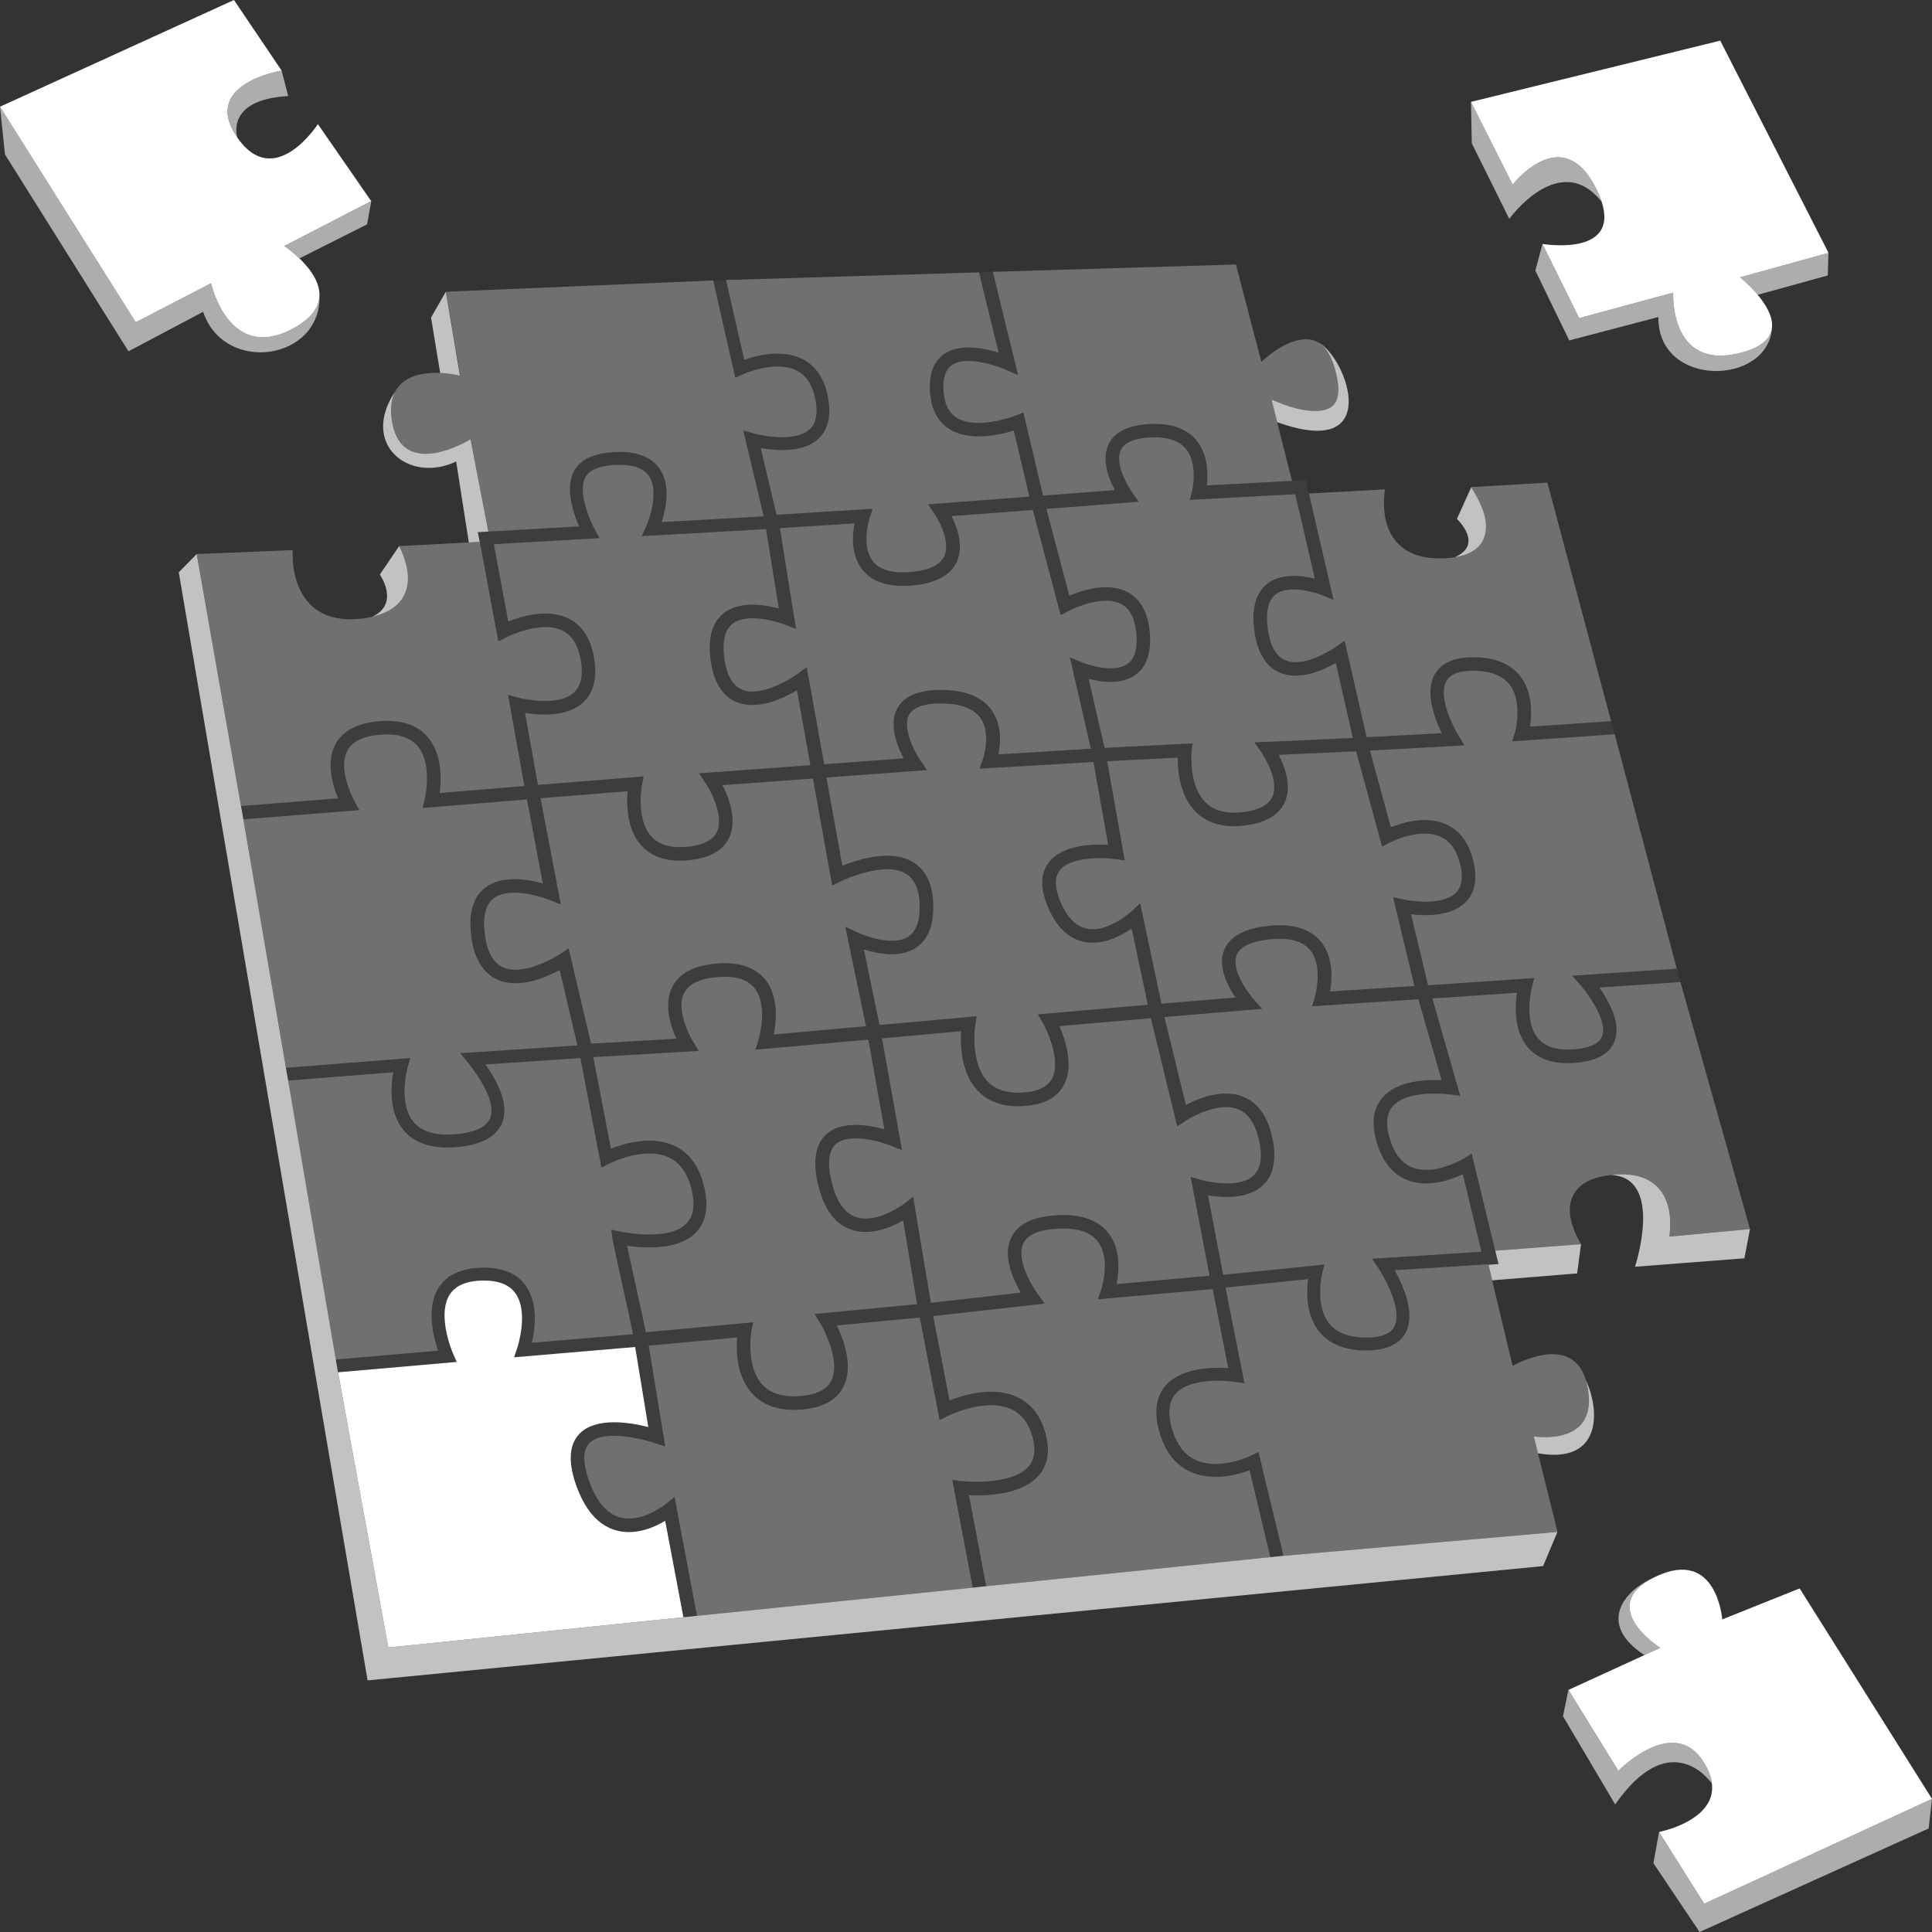 <svg viewBox="0 0 300 300" xmlns="http://www.w3.org/2000/svg"><rect x="0" y="0" width="300" height="300" fill="#333333" stroke="none"/><g fill="#fff"><path d="m 275.16 50.84 c -.52 9.09 -17.77 9.49 -17.65 -1.61 l -13.84 3.63 -5.26 -10.84 1.11 -4.14 5.69 11.52 14.6 -3.96 s -.63 12.21 10.45 9.35 c 3.44 -.89 4.74 -2.35 4.9 -3.95 z" opacity=".6"/><path d="m 283.92 39.26 l -.1 3.51 -10.9 3.01 c -1.32 -1.59 -2.75 -2.72 -2.75 -2.72 l 13.74 -3.8 z" opacity=".6"/><path d="m 248.71 31.34 c -6.51 -8.22 -14.35 2.64 -14.35 2.64 l -5.82 -11.72 -.13 -6.44 6.48 12.85 s 7.76 -10.04 13.03 .75 c .34 .69 .6 1.33 .79 1.92 z" opacity=".6"/><path d="m 49.61 45.85 c .35 10.1 -14.75 12.38 -18.07 2.57 l -11.59 6.13 -19.18 -30.58 -.77 -7.4 21.09 33.47 11.7 -6.06 s 2.71 12.43 12.73 7.03 c 3 -1.62 4.07 -3.43 4.1 -5.16 z" opacity=".6"/><path d="m 57.65 31.23 l -.65 3.61 -10.5 5.28 c -1.23 -1.18 -2.35 -1.92 -2.35 -1.92 z" opacity=".6"/><path d="m 36.85 21.36 c -5.81 -8.36 6.88 -10.4 6.88 -10.4 l 1.02 3.96 c -9.53 .52 -8.02 6.04 -7.9 6.44 z" opacity=".6"/><path d="m 300 279.33 l -.52 4.59 -35.57 16.08 -7.17 -10.69 .88 -4.84 7.01 11.14 z" opacity=".6"/><path d="m 265.82 276.95 c -.78 -1.08 -6.78 -8.53 -15.02 3.24 l -8.1 -13.7 .84 -4.08 7.74 12.56 s 8.57 -8.78 13.23 -1.38 c .79 1.25 1.19 2.37 1.3 3.36 z" opacity=".6"/><path d="m 257.8 255.88 l -2.45 1.12 c -7.33 -4.78 -3.34 -9.97 1.53 -12.08 -9.18 4.55 .92 10.96 .92 10.96 z" opacity=".6"/><path d="m 300 279.33 l -35.37 16.28 -7.01 -11.14 s .03 -.01 .09 -.02 c .28 -.06 1.17 -.27 2.27 -.67 2.58 -.96 6.31 -3.01 5.84 -6.83 -.11 -.99 -.51 -2.11 -1.3 -3.36 -4.66 -7.4 -13.23 1.38 -13.23 1.38 l -7.74 -12.56 11.8 -5.41 2.45 -1.12 s -10.1 -6.41 -.92 -10.96 c .01 -.01 .03 -.01 .05 -.02 .06 -.03 .13 -.07 .2 -.1 9.48 -4.48 10.3 6.66 10.3 6.66 l 12.02 -4.81 z"/><path d="m 49.6 45.51 c .01 .11 .01 .22 .01 .34 -.03 1.73 -1.1 3.54 -4.1 5.16 -10.02 5.4 -12.73 -7.03 -12.73 -7.03 l -11.7 6.06 -21.08 -33.47 36.33 -16.57 7.4 10.96 s -12.69 2.04 -6.88 10.4 c 0 .01 .01 .01 .01 .02 5.8 8.33 12.5 -2.11 12.5 -2.11 l 8.28 11.96 -13.5 6.97 s 1.12 .74 2.35 1.92 c 1.42 1.36 2.98 3.31 3.11 5.39 z"/><path d="m 272.93 45.78 c 1.22 1.45 2.36 3.29 2.23 4.98 v .08 c -.16 1.6 -1.46 3.06 -4.9 3.95 -11.08 2.86 -10.45 -9.35 -10.45 -9.35 l -14.6 3.96 -5.69 -11.52 s 11.96 2.03 9.19 -6.54 c -.19 -.59 -.45 -1.23 -.79 -1.92 -5.27 -10.79 -13.03 -.75 -13.03 -.75 l -6.48 -12.85 38.71 -9.51 16.81 32.95 -13.74 3.8 s 1.42 1.13 2.75 2.72 z"/><path d="m 107.61 187.9 c -.02 .16 -.05 .31 -.1 .47 -1.29 4.93 -10.78 2.95 -11.19 2.86 l -1.39 -.29 .19 1.41 s .02 .17 .08 .41 c .18 1.02 .86 4.1 1.58 7.36 .58 2.63 1.17 5.31 1.51 6.96 h -.01 l .02 .1 -15.7 1.33 c .49 -2.14 1.03 -6.19 -1.01 -8.94 -1.41 -1.91 -3.71 -2.82 -6.93 -2.72 -1.92 .06 -3.53 .5 -4.76 1.3 l -.12 .01 -.23 .24 c -3.82 2.9 -2.4 8.73 -1.52 11.33 l -15.9 1.38 -7.41 -43.31 16.35 -1.3 c -.38 2.13 -.7 6.23 1.6 8.99 1.75 2.11 4.63 2.99 8.5 2.61 3.35 -.33 5.55 -1.42 6.54 -3.24 .01 -.01 .02 -.02 .02 -.03 l .2 -.21 v -.18 c .78 -1.84 .38 -4.18 -1.14 -6.91 -.07 -.14 -.14 -.27 -.22 -.4 l -.07 -.12 c -.38 -.65 -.77 -1.23 -1.12 -1.73 l 14.75 -.98 3.27 17 1.19 -.61 c .05 -.03 5.44 -2.76 9.28 -.97 1.77 .83 2.98 2.57 3.56 5.16 .26 1.16 .33 2.17 .19 3.02 z" opacity=".3"/><path d="m 74.19 82.63 l .3 1.51 -1.69 .09 -1.97 -12.57 c -7.26 3.48 -14.98 -2.63 -9.47 -10.88 -.52 1.02 -.76 2.38 -.54 4.18 .18 1.5 .58 2.62 1.14 3.45 3.14 4.74 11.11 -.2 11.11 -.2 l 2.76 14.33 -1.63 .09 z" opacity=".7"/><path d="m 71.42 58.34 s -.01 0 -.02 -.01 c -.17 -.04 -1.44 -.34 -3.05 -.42 l -1.42 -8.6 2.3 -4.01 2.18 13.04 z" opacity=".7"/><path d="m 198.32 65.55 l -.88 -3.5 1.91 .77 c 2.02 .76 5.9 1.67 7.55 .23 1 -.88 1.18 -2.63 .53 -5.22 -.6 -2.4 -1.53 -3.98 -2.81 -4.7 .04 .01 .08 .03 .12 .05 4.48 2.44 10.15 18.36 -6.43 12.37 z" opacity=".7"/><path d="m 230.37 83.7 c -.67 1.51 -2.16 2.45 -4.45 2.82 4.55 -2.01 .31 -5.94 .31 -5.94 l 2.21 -4.89 .03 .02 c 1.4 2.15 3.04 5.45 1.89 7.99 z" opacity=".7"/><path d="m 245.5 193.2 l -.6 4.53 -13.19 1.08 -.58 -2.41 1.56 -.12 -.51 -2.07 z" opacity=".7"/><path d="m 238.82 225.67 l -.65 -2.63 s .01 0 .03 .01 c .61 .09 9.35 1.29 8.47 -6.64 v -.01 c -.05 -.44 -.12 -.91 -.23 -1.4 -.05 -.23 -.11 -.45 -.17 -.66 2.29 5 2.29 13.03 -7.45 11.33 z" opacity=".7"/><path d="m 271.74 190.85 l -.87 4.54 -16.99 1.31 s 4.58 -13.82 -3.69 -14.25 c .06 -.01 .12 -.01 .18 -.02 3.32 -.34 5.78 .41 7.32 2.24 1.9 2.26 1.78 5.54 1.53 7.35 l 12.51 -1.17 z" opacity=".7"/><path d="m 241.84 237.88 l -2.23 5.3 -182.53 17.75 -7.34 -43 -21.98 -129.06 2.78 -2.84 6.88 39.12 v .01 l .09 .48 h .01 v .01 l .19 1.07 h -.01 v .01 l .09 .49 6.61 38.59 .34 1.99 7.4 43.31 .17 .99 .18 .99 7.8 42.73 45.83 -4.7 .5 -.05 h .05 l .5 -.05 .55 -.06 .51 -.05 42.81 -4.38 .49 -.05 .54 -.06 .56 -.06 .51 -.05 44.14 -4.52 2.01 -.2 z" opacity=".7"/><path d="m 197.28 241.79 l -44.14 4.52 -2.68 -14.14 c 2.81 .13 8.25 -.06 10.86 -3.08 1.42 -1.65 1.76 -3.84 1.03 -6.5 -.76 -2.8 -2.29 -4.73 -4.54 -5.72 -3.65 -1.63 -8.11 -.3 -10.36 .59 l -2.54 -13.1 17.33 -1.95 -1.09 -1.47 c -.94 -1.26 -3.39 -5.4 -2.25 -7.84 .63 -1.36 2.37 -2.13 5.18 -2.3 3.09 -.2 5.24 .47 6.4 1.99 1.91 2.48 .78 6.63 .53 7.44 l -.52 1.52 17.09 -1.52 .73 -.06 2.42 12.28 c -2.38 -.16 -7.19 -.12 -9.66 2.62 -1.53 1.7 -1.9 4.08 -1.09 7.08 .34 1.25 .81 2.35 1.38 3.28 l .17 .27 c 3.19 4.71 9.05 3.94 12.51 2.6 l 2.27 9.49 .51 2.14 .45 1.86 z" opacity=".3"/><path d="m 106.12 251.12 l -45.83 4.7 -7.8 -42.73 18.43 -1.61 -.56 -1.27 c -.04 -.08 -3.11 -7.16 .21 -10.05 l .08 -.01 .22 -.23 c .93 -.66 2.23 -1.02 3.86 -1.07 2.49 -.08 4.27 .56 5.26 1.91 2.2 2.96 .35 8.49 .33 8.55 l -.49 1.45 18.8 -1.6 .8 4.87 1.24 7.56 c -2.8 -.71 -8.03 -1.59 -10.63 .98 -1.62 1.64 -1.85 4.24 -.68 7.74 1.37 4.06 3.48 6.52 6.27 7.31 3.04 .88 6.05 -.5 7.66 -1.47 z"/><path d="m 159.72 227.72 c -2.23 2.59 -8.28 2.51 -10.42 2.26 l -1.42 -.18 3.17 16.73 -42.81 4.39 -3.5 -18.49 -1.37 1.13 c -.39 .3 -3.9 2.98 -7.16 2.04 -2.07 -.59 -3.71 -2.59 -4.85 -5.96 -.89 -2.68 -.83 -4.56 .18 -5.58 2.5 -2.49 10.02 -.03 10.11 0 l 1.65 .55 -2.56 -15.66 13.72 -1.27 c -.16 2.08 -.09 6.04 2.34 8.71 1.76 1.93 4.37 2.76 7.74 2.48 3.22 -.28 5.38 -1.46 6.42 -3.51 1.61 -3.13 .04 -7.34 -1.01 -9.55 l 12.87 -1.23 3.09 15.93 1.24 -.63 c .06 -.03 5.84 -2.87 9.82 -1.1 1.64 .73 2.77 2.2 3.36 4.36 .54 1.95 .33 3.49 -.6 4.58 z" opacity=".3"/><path d="m 215.47 199.47 c 1.23 2.57 1.65 4.66 1.23 6.05 l -.04 .12 c -.2 .61 -.86 2.01 -4.4 2.06 -2.71 .01 -4.7 -.72 -5.88 -2.21 -2.26 -2.88 -1.08 -7.7 -1.07 -7.75 l .35 -1.38 -15.73 1.59 -2.36 -12.35 c 2.18 .38 6.17 .67 8.52 -1.53 1.68 -1.58 2.19 -4.06 1.48 -7.38 s -2.23 -5.47 -4.53 -6.39 c -3.21 -1.3 -6.96 .25 -8.9 1.28 l -3.33 -13.66 15.17 -1.27 -1.39 -1.58 c -.01 -.01 -1.37 -1.57 -2.18 -3.42 -.41 -.93 -.8 -2.27 -.39 -3.35 .24 -.61 .75 -1.12 1.52 -1.51 .87 -.46 2.06 -.77 3.55 -.92 3.03 -.33 5.16 .22 6.34 1.65 2 2.41 .88 6.78 .75 7.28 l -.44 1.45 16.51 -1.09 3.6 12.56 c -2.42 -.11 -6.88 .08 -9.16 2.68 -1.47 1.69 -1.78 4 -.94 6.89 .89 3.07 2.51 5.08 4.83 5.97 3.16 1.22 6.72 -.06 8.56 -.92 l 2.91 12.03 -17 1.09 .98 1.45 c .01 .01 .73 1.08 1.44 2.56 z" opacity=".3"/><path d="m 245.54 153.13 c .93 1.04 4.2 5.41 3.21 7.84 -.55 1.37 -2.59 1.83 -4.21 1.96 -2.64 .23 -4.57 -.34 -5.71 -1.69 -2.3 -2.74 -.98 -7.89 -.96 -7.96 l .36 -1.41 -16.48 1.12 -2.64 -11.02 c 2.24 .26 6.3 .35 8.49 -1.9 1.45 -1.47 1.84 -3.61 1.18 -6.35 -.69 -2.85 -2.11 -4.77 -4.23 -5.72 -3.07 -1.38 -6.72 -.29 -8.58 .46 l -3.25 -11.91 14.67 -.81 -.92 -1.52 c -.04 -.05 -3.44 -5.72 -1.87 -8.47 .6 -1.06 1.98 -1.6 4.14 -1.6 h .11 c 2.63 .02 4.52 .77 5.61 2.22 1.94 2.61 .92 6.83 .8 7.3 l -.43 1.44 15.9 -1.09 9.64 36.4 -16.22 1.09 1.38 1.61 z" opacity=".3"/><path d="m 145.13 79.82 c .03 .04 2.7 4.01 1.47 6.58 -.64 1.36 -2.36 2.17 -5.13 2.41 -2.86 .26 -4.85 -.3 -5.92 -1.65 -1.89 -2.38 -.55 -6.64 -.53 -6.69 l .48 -1.47 -13.62 .85 -1.3 .08 -2.45 -10.35 c 2.29 .41 6.48 .77 8.88 -1.38 1.55 -1.41 2.09 -3.55 1.58 -6.39 -.03 -.19 -.07 -.38 -.1 -.51 -.59 -2.7 -1.92 -4.57 -3.96 -5.58 -3.14 -1.54 -7.06 -.52 -8.97 .16 l -2.81 -12.4 39.27 -1.19 .72 2.96 2.33 9.51 c -2.42 -.76 -6.09 -1.44 -8.47 .22 -1.64 1.14 -2.37 3.11 -2.19 5.86 .17 2.69 1.19 4.64 3.03 5.8 3.2 1.99 7.95 .84 9.98 .22 l 2.42 10.26 -15.74 1.19 z" opacity=".3"/><path d="m 140.26 189.49 v .01 c -.08 .05 -.16 .09 -.24 .13 .08 -.05 .16 -.1 .24 -.14 z" opacity=".3"/><path d="m 75.02 168.44 c .87 1.56 1.75 3.73 1.05 5.27 l -.08 .15 c -.64 1.22 -2.32 1.98 -5.01 2.24 -3.18 .32 -5.45 -.32 -6.76 -1.88 -2.48 -2.98 -.93 -8.49 -.91 -8.54 l .4 -1.39 -19.31 1.52 -6.6 -38.59 15.42 -1.21 2.59 -.21 v -.01 l -.79 -1.42 c -.17 -.32 -1.66 -3.17 -1.57 -5.78 .02 -.76 .18 -1.44 .49 -2.02 .76 -1.44 2.48 -2.27 5.12 -2.49 s 4.59 .37 5.78 1.75 c .22 .26 .41 .54 .57 .83 .16 .3 .3 .61 .41 .92 .06 .17 .11 .34 .16 .51 .74 2.74 .01 5.9 -.01 5.96 l -.34 1.41 h .01 v .01 l 16.19 -1.34 2.47 13.05 c -2.26 -.63 -6.33 -1.35 -8.94 .65 -.19 .15 -.37 .3 -.54 .47 -.59 .59 -1.03 1.32 -1.32 2.18 -.46 1.32 -.57 2.95 -.32 4.87 .12 .95 .31 1.81 .57 2.58 .15 .46 .33 .89 .54 1.28 .08 .15 .16 .3 .24 .44 .17 .28 .35 .55 .55 .79 .1 .12 .2 .24 .31 .35 .53 .56 1.14 1 1.84 1.32 3.31 1.5 7.52 -.32 9.68 -1.49 l 2.76 11.71 -18.18 1.21 1.22 1.5 c .01 .01 1.07 1.32 2.06 2.98 l .08 .13 c .04 .07 .09 .15 .16 .29 z" opacity=".3"/><path d="m 53.21 126.01 l -15.42 1.21 15.42 -1.22 2.58 -.21 h .01 v .01 z" opacity=".3"/><path d="m 81.82 124.13 l -16.19 1.34 v -.01 z" opacity=".3"/><path d="m 109.56 121.59 c .67 .97 2.93 5.08 1.76 7.57 -.23 .48 -.56 .88 -1.03 1.21 -.79 .57 -1.95 .94 -3.47 1.11 -2.55 .27 -4.46 -.26 -5.66 -1.57 -2.46 -2.69 -1.49 -7.93 -1.48 -7.98 l .26 -1.37 -16.41 1.32 -2.01 -11.18 c 2.27 .37 6.47 .67 8.96 -1.56 1.68 -1.51 2.28 -3.83 1.78 -6.89 -.49 -3.04 -1.82 -5.13 -3.96 -6.19 -3.22 -1.62 -7.29 -.39 -9.38 .46 l -2.23 -12.02 16.41 -.94 -.77 -1.39 c -.04 -.07 -3.82 -7.15 -.41 -9.11 l .06 -.03 c .18 -.1 .39 -.2 .6 -.28 l .41 -.14 c .3 -.1 .62 -.18 .99 -.24 .44 -.09 .93 -.14 1.5 -.17 2.62 -.14 4.41 .44 5.29 1.72 1.53 2.24 .21 6.41 -.43 7.83 l -.68 1.5 19.29 -1.09 1.99 12.33 c -.86 -.23 -2.07 -.5 -3.39 -.58 -.39 -.02 -.8 -.03 -1.21 -.01 -1.61 .08 -2.94 .52 -3.95 1.31 -1.83 1.45 -2.52 3.94 -2.03 7.39 .48 3.35 1.82 5.5 3.98 6.4 .6 .26 1.25 .41 1.9 .44 .35 .04 .74 .04 1.13 .01 .18 -.01 .35 -.03 .53 -.05 .48 -.06 .98 -.16 1.57 -.31 l .12 -.04 .01 -.01 c 1.59 -.46 3.06 -1.21 4.15 -1.86 l 2.09 11.64 -17.3 1.26 1 1.51 z" opacity=".3"/><path d="m 195.89 116.86 c .29 .43 2.83 4.31 1.7 6.84 -.41 .92 -1.33 1.61 -2.73 2.03 -.56 .17 -1.19 .29 -1.89 .38 -2.5 .3 -4.45 -.2 -5.77 -1.51 -2.48 -2.45 -2.23 -7.03 -2.16 -7.94 l .16 -1.23 -13.69 .7 -2.46 -10.73 c 2.07 .55 5.16 .94 7.3 -.64 1.6 -1.16 2.34 -3.16 2.23 -5.94 -.01 -.24 -.03 -.49 -.06 -.74 -.28 -3.01 -1.43 -5.07 -3.42 -6.13 -3.02 -1.6 -7.02 -.32 -9.06 .55 l -3.56 -13.48 14.35 -1.11 -1.07 -1.51 c -.03 -.04 -2.86 -4.14 -1.72 -6.52 .54 -1.15 2.04 -1.8 4.46 -1.95 2.63 -.16 4.55 .44 5.65 1.77 1.95 2.36 .97 6.49 .96 6.53 l -.34 1.39 16.36 -.88 3.04 13.12 c -2.1 -.53 -5.25 -.89 -7.4 .8 -1.8 1.42 -2.46 3.91 -1.97 7.39 .48 3.35 1.8 5.5 3.95 6.4 3.02 1.29 6.74 -.4 8.68 -1.51 l 2.65 11.65 -15.29 .69 1.11 1.58 z" opacity=".3"/><path d="m 175.1 103.07 c -1.84 1.35 -5.45 .46 -7.09 -.21 l -1.88 -.78 3.26 14.18 -14.36 .88 c .36 -1.79 .55 -4.57 -1.02 -6.81 -1.48 -2.12 -4.14 -3.2 -7.89 -3.2 -3.51 0 -5.79 .98 -6.81 2.91 -1.32 2.51 .03 5.87 1 7.72 l -12.33 .91 -2.71 -15.07 -1.37 1 c -.05 .04 -5.38 3.88 -8.71 2.47 -1.43 -.6 -2.35 -2.21 -2.71 -4.77 -.37 -2.66 .05 -4.49 1.25 -5.43 2.14 -1.69 6.61 -.49 8.15 .12 l 1.72 .66 -2.5 -15.64 11.58 -.74 c -.36 1.95 -.52 4.97 1.24 7.19 1.53 1.94 4.15 2.77 7.77 2.45 3.56 -.32 5.86 -1.53 6.85 -3.61 1.14 -2.43 .14 -5.31 -.78 -7.16 l 12.61 -.95 4.33 16.34 1.17 -.63 c .05 -.03 5.21 -2.74 8.26 -1.1 1.32 .71 2.09 2.21 2.31 4.48 l .02 .26 c .01 .12 .02 .23 .03 .31 .09 2.05 -.37 3.47 -1.37 4.22 z" opacity=".3"/><path d="m 141.07 145.42 c -2.47 1.63 -7.01 -.22 -7.91 -.62 l -1.91 -.9 3.22 15.45 -14.3 1.28 c .07 -.38 .14 -.83 .19 -1.32 .25 -2.1 .18 -5.05 -1.53 -7.19 -.37 -.46 -.79 -.85 -1.23 -1.15 -1.55 -1.12 -3.68 -1.58 -6.33 -1.35 -3.5 .29 -5.81 1.51 -6.88 3.64 -1.38 2.73 -.22 6.15 .64 8.02 l -13.25 .79 -3.49 -14.8 -1.26 .84 c -.06 .03 -5.52 3.63 -8.93 2.09 -1.52 -.7 -2.47 -2.42 -2.82 -5.12 -.35 -2.74 .11 -4.62 1.37 -5.59 2.6 -1.99 8.01 -.01 8.63 .23 l 1.79 .72 -3.14 -16.49 13.52 -1.09 c -.18 2.06 -.15 5.94 2.17 8.46 1.67 1.83 4.18 2.59 7.43 2.24 1.71 -.18 3.12 -.61 4.16 -1.27 .92 -.57 1.6 -1.33 2.02 -2.24 .33 -.72 .51 -1.53 .52 -2.4 .05 -2.13 -.84 -4.31 -1.57 -5.73 l 14.05 -1.03 2.99 16.62 1.27 -.64 c .7 -.33 6.87 -3.16 10.15 -1.22 1.33 .78 2.05 2.34 2.16 4.64 .1 2.57 -.48 4.29 -1.74 5.13 z" opacity=".3"/><path d="m 226.1 138.6 c -2.15 2.2 -7.54 1.2 -8.14 1.07 l -1.64 -.36 3.31 13.79 -13.09 .86 c .32 -1.89 .54 -5.37 -1.46 -7.78 -1.65 -2 -4.42 -2.82 -8.2 -2.4 -1.32 .14 -2.46 .4 -3.4 .75 -1.73 .66 -2.87 1.67 -3.4 3.02 -.66 1.7 -.3 3.78 1.05 6.2 .24 .42 .48 .81 .71 1.14 l -11.49 .96 -3.3 -15.58 -1.36 1.26 c -.04 .04 -3.71 3.38 -6.98 2.66 -1.67 -.36 -3.05 -1.78 -4.07 -4.23 -.88 -2.12 -.91 -3.74 -.1 -4.79 1.71 -2.21 6.84 -2.03 8.67 -1.77 l 1.44 .21 -2.73 -15.41 10.96 -.56 c -.02 2.04 .31 5.95 2.82 8.44 1.79 1.78 4.33 2.49 7.53 2.11 .8 -.11 1.54 -.25 2.19 -.44 2.03 -.61 3.42 -1.69 4.09 -3.21 1.11 -2.48 .02 -5.44 -.97 -7.33 l 12.04 -.55 4.03 14.81 1.17 -.63 c .79 -.39 4.9 -2.28 7.9 -.92 1.5 .67 2.53 2.11 3.06 4.29 .48 1.99 .26 3.47 -.64 4.39 z" opacity=".3"/><path d="m 161.99 158.93 c .3 .57 2.92 5.63 1.36 8.56 -.68 1.25 -2.13 1.98 -4.33 2.15 -2.53 .19 -4.47 -.41 -5.73 -1.78 -2.49 -2.69 -1.98 -7.72 -1.85 -8.72 l .23 -1.34 -15.1 1.36 -2.43 -11.74 c 2.24 .72 5.64 1.36 8.09 -.26 1.91 -1.26 2.81 -3.6 2.68 -6.95 -.14 -3.07 -1.22 -5.21 -3.2 -6.37 -3.41 -2 -8.4 -.42 -10.91 .6 l -2.47 -13.71 15.61 -1.15 -1.03 -1.51 c -.66 -.94 -2.9 -4.9 -1.76 -7.05 .4 -.77 1.26 -1.3 2.56 -1.57 .45 -.11 .92 -.17 1.47 -.2 .64 -.04 1.36 -.04 2.02 .01 2.43 .18 4.14 .94 5.06 2.26 1.64 2.34 .49 5.97 .36 6.38 l -.18 .49 h -.06 l -.22 .97 17.63 -1.04 2.29 12.87 c -2.46 -.14 -7.12 -.01 -9.21 2.7 -1.31 1.69 -1.37 4.01 -.18 6.87 1.3 3.12 3.18 4.96 5.57 5.48 2.95 .64 5.88 -.97 7.46 -2.07 l 2.51 11.85 -17.06 1.49 .8 1.42 z" opacity=".3"/><path d="m 194.65 182.53 c -2.22 2.08 -7.14 .95 -8.12 .7 l -1.65 -.48 2.94 15.35 -14.44 1.29 c .38 -1.89 .7 -5.35 -1.23 -7.87 -1.61 -2.1 -4.37 -3.05 -8.2 -2.81 -3.63 .23 -5.97 1.4 -6.96 3.51 -1.29 2.79 .23 6.3 1.52 8.5 l -13.97 1.58 -2.75 -16.47 -1.39 1.08 c -.17 .13 -4.32 3.2 -7.55 2.05 -1.79 -.64 -3.06 -2.53 -3.76 -5.62 -.65 -2.82 -.41 -4.74 .73 -5.71 2.14 -1.83 7.23 -.27 8.48 .26 l 1.76 .7 -3.1 -17.35 12.27 -1.12 c -.13 2.2 -.01 6.42 2.52 9.16 1.74 1.89 4.24 2.71 7.44 2.45 2.96 -.23 4.98 -1.33 6.01 -3.25 1.57 -2.95 .24 -7.01 -.69 -9.15 l 14.19 -1.23 4.1 16.81 1.26 -.85 c .04 -.03 4.84 -3.18 8.2 -1.81 1.6 .64 2.69 2.28 3.26 4.88 .54 2.54 .25 4.36 -.87 5.4 z" opacity=".3"/><path d="m 238.2 223.05 c -.02 -.01 -.03 -.01 -.03 -.01 l .65 2.63 3.03 12.21 -42.55 3.71 -.42 -1.76 -.62 -2.57 -2.84 -11.81 -1.12 .56 c -.08 .04 -7.38 3.61 -10.94 -1.2 v -.12 l -.22 -.21 c -.51 -.79 -.92 -1.75 -1.22 -2.85 -.62 -2.3 -.4 -4.06 .65 -5.22 2.55 -2.85 9.19 -1.84 9.26 -1.83 l 1.41 .22 -2.93 -14.82 h .02 l -.01 -.05 12.81 -1.31 c -.26 1.94 -.36 5.5 1.68 8.1 1.58 2.01 4.11 3 7.48 2.98 4.33 -.06 5.83 -1.98 6.32 -3.58 l .04 -.16 c .52 -1.89 .06 -4.36 -1.38 -7.36 -.24 -.5 -.48 -.97 -.7 -1.36 l 12.1 -.77 1.88 -.12 .56 -.04 .02 .09 .57 2.41 3.18 13.29 s 9.07 -5.29 11.35 2.14 c .02 .03 .03 .07 .04 .1 .06 .21 .12 .43 .17 .66 .11 .49 .18 .96 .23 1.4 v .01 c .87 7.93 -7.86 6.73 -8.47 6.64 z" opacity=".3"/><path d="m 259.23 192.02 c .25 -1.81 .37 -5.09 -1.53 -7.35 -1.54 -1.83 -4.01 -2.58 -7.32 -2.24 -.06 .01 -.12 .01 -.18 .02 -3.18 .33 -5.21 1.49 -6.04 3.41 -1.06 2.44 .22 5.42 1.34 7.34 l -13.32 1.01 -3.66 -15.09 -1.22 .77 c -.04 .02 -.22 .13 -.53 .29 -1.3 .67 -4.7 2.17 -7.43 1.12 -1.67 -.65 -2.88 -2.19 -3.57 -4.6 -.63 -2.15 -.46 -3.81 .5 -4.92 2.36 -2.71 8.8 -1.85 8.87 -1.84 l 1.61 .23 -4.33 -15.13 13.13 -.89 c -.3 2.04 -.49 5.86 1.66 8.43 1.6 1.92 4.13 2.74 7.5 2.44 3.2 -.27 5.21 -1.37 5.98 -3.27 1.1 -2.71 -.78 -6.19 -2.34 -8.41 l 12.59 -.85 10.79 38.33 .01 .03 z" opacity=".3"/><path d="m 206.9 63.05 c -1.65 1.44 -5.53 .53 -7.55 -.23 l -1.91 -.77 .88 3.5 2.3 9.12 -13.23 .7 c .2 -1.69 .24 -4.76 -1.62 -7.01 -1.55 -1.86 -4.04 -2.71 -7.39 -2.51 -3.25 .2 -5.34 1.24 -6.23 3.13 -1.13 2.34 -.03 5.24 .97 7.12 l -11.16 .86 -3.05 -12.91 -1.14 .46 c -.62 .24 -6.17 2.26 -9.22 .35 -1.23 -.77 -1.92 -2.16 -2.04 -4.15 -.14 -1.97 .29 -3.31 1.29 -4.01 2.57 -1.79 8.27 .66 8.33 .69 l 1.96 .87 -3.92 -16.05 37.74 -1.14 3.95 15.1 1.29 -1.07 c .03 -.04 3.88 -3.2 6.83 -2.24 .22 .07 .43 .16 .63 .27 1.27 .72 2.2 2.3 2.81 4.7 .65 2.59 .47 4.34 -.53 5.22 z" opacity=".3"/><path d="m 237.58 112.83 c .28 -1.82 .45 -5.18 -1.42 -7.7 -1.5 -2.01 -3.96 -3.05 -7.28 -3.07 h -.13 c -2.97 0 -4.97 .9 -5.97 2.67 -1.57 2.77 .01 6.9 1.09 9.11 l -11.66 .64 -3.42 -15 -1.29 .92 c -.5 .35 -5 3.38 -7.93 2.12 -1.41 -.59 -2.31 -2.19 -2.69 -4.76 -.38 -2.69 .02 -4.52 1.18 -5.44 2.32 -1.82 7.09 .04 7.14 .06 l 1.87 .76 -3.82 -16.51 11.8 -.64 c -.27 1.89 -.41 5.42 1.61 7.94 1.59 1.98 4.15 2.92 7.58 2.76 .59 -.03 1.14 -.08 1.66 -.16 0 0 0 -.01 .01 -.01 2.28 -.37 3.78 -1.31 4.45 -2.82 1.14 -2.54 -.49 -5.84 -1.89 -7.99 -.01 -.02 -.03 -.05 -.04 -.07 l 11.85 -.7 9.89 37.04 -12.6 .85 z" opacity=".3"/><path d="m 125.66 66.71 c -2.09 1.89 -6.92 1.07 -8.6 .59 l -1.64 -.47 3.17 13.35 -15.85 .89 c .66 -2.04 1.44 -5.72 -.3 -8.27 -1.3 -1.9 -3.68 -2.77 -7.04 -2.6 -.67 .03 -1.26 .1 -1.77 .21 -.44 .07 -.84 .17 -1.33 .33 l -.39 .13 c -.21 .08 -.43 .18 -.65 .29 h -.17 l -.2 .2 c -1.54 .9 -3.09 2.88 -2.05 7.2 .29 1.22 .72 2.35 1.09 3.18 l -5.64 .32 -8.08 .46 -.36 .02 -2.76 -14.33 s -7.97 4.94 -11.11 .2 c -.56 -.83 -.96 -1.95 -1.14 -3.45 -.22 -1.8 .02 -3.16 .54 -4.18 .01 -.01 .01 -.03 .02 -.04 .2 -.36 .44 -.68 .7 -.96 l .02 -.02 c 0 -.01 .01 -.02 .02 -.03 h .01 c 1.57 -1.63 4.17 -1.91 6.22 -1.82 1.6 .08 2.88 .38 3.05 .42 .01 .01 .02 .01 .02 .01 l -2.18 -13.04 41.49 -1.75 3.42 15.12 1.12 -.52 c .05 -.03 5.03 -2.29 8.38 -.63 1.47 .73 2.41 2.11 2.89 4.25 .04 .12 .06 .25 .09 .39 .37 2.11 .05 3.64 -.96 4.55 z" opacity=".3"/><path d="m 62.87 92.19 c -.79 1.77 -2.48 2.96 -5.03 3.56 4.31 -2.04 1.14 -6.53 1.14 -6.53 l 3 -4.43 c .87 1.72 2.04 4.81 .89 7.4 z" opacity=".7"/><path d="m 89.08 107.57 c -2.38 2.14 -7.55 1.02 -8.58 .77 l -1.61 -.46 2.55 14.17 -13.16 1.09 c .27 -2.09 .41 -6.02 -1.84 -8.67 -1.64 -1.92 -4.19 -2.75 -7.55 -2.48 -3.39 .28 -5.68 1.49 -6.81 3.6 -.25 .49 -.44 .99 -.54 1.49 -.6 2.52 .31 5.32 .97 6.88 l -15.08 1.2 -6.88 -39.13 14.9 -.61 c -.07 2.01 .18 5.89 2.74 8.45 1.53 1.52 3.62 2.29 6.2 2.29 .61 0 1.24 -.04 1.93 -.12 .54 -.07 1.05 -.17 1.53 -.29 2.54 -.6 4.24 -1.79 5.03 -3.56 1.15 -2.59 -.02 -5.68 -.89 -7.4 l 10.83 -.56 1.69 -.09 .5 2.68 2.37 12.78 1.26 -.64 c .21 -.11 5.38 -2.71 8.74 -1.02 1.49 .74 2.44 2.31 2.83 4.65 .37 2.3 0 3.98 -1.11 4.98 z" opacity=".3"/><path d="m 127.39 205.47 c .33 .6 3.27 5.87 1.68 8.94 -.09 .17 -.19 .33 -.3 .48 v .01 c -.12 .15 -.25 .29 -.39 .43 -.85 .81 -2.2 1.29 -4.03 1.44 -2.69 .23 -4.71 -.37 -6 -1.79 -2.56 -2.82 -1.71 -8.07 -1.67 -8.29 l .25 -1.36 -8.88 .82 -7.76 .72 c -.34 -1.65 -.95 -4.44 -1.56 -7.18 -.52 -2.35 -1.05 -4.77 -1.36 -6.24 3.29 .46 10.65 .87 12.07 -4.56 .06 -.22 .11 -.45 .15 -.67 .17 -1.1 .1 -2.37 -.21 -3.78 -.73 -3.23 -2.3 -5.43 -4.67 -6.53 -3.53 -1.64 -7.79 -.35 -9.85 .47 l -2.73 -14.23 2.51 -.15 13.86 -.82 -.92 -1.5 c -.11 -.19 -2.77 -4.68 -1.35 -7.48 .72 -1.42 2.46 -2.25 5.19 -2.48 2.71 -.23 4.64 .34 5.74 1.71 .18 .22 .35 .49 .51 .8 l .05 .11 c .18 .38 .33 .82 .43 1.32 .57 2.72 -.37 5.79 -.38 5.84 l -.46 1.49 17.53 -1.56 2.49 13.94 c -1.03 -.3 -2.34 -.59 -3.71 -.68 -.38 -.01 -.83 -.03 -1.26 0 -1.63 .06 -2.97 .52 -3.94 1.35 -.15 .13 -.29 .26 -.42 .41 -.35 .38 -.63 .81 -.85 1.3 -.15 .32 -.26 .67 -.35 1.05 -.32 1.35 -.26 3.03 .2 5.01 .58 2.51 1.51 4.41 2.81 5.66 .18 .18 .37 .35 .57 .5 h .01 c .26 .21 .53 .39 .82 .54 .29 .16 .59 .3 .91 .41 .56 .21 1.17 .33 1.79 .36 .34 .03 .68 .03 1.01 0 1.82 -.11 3.57 -.83 4.82 -1.51 .09 -.04 .17 -.09 .26 -.14 .08 -.04 .16 -.08 .24 -.13 l 2.17 13.01 -15.91 1.52 h -.01 l .87 1.44 z" opacity=".3"/><path d="m 260.95 152.49 l -.56 -2.06 -2.06 .14 -14.16 .95 1.38 1.61 c .93 1.04 4.2 5.41 3.21 7.84 -.55 1.37 -2.59 1.83 -4.21 1.96 -2.64 .23 -4.57 -.34 -5.71 -1.69 -2.3 -2.74 -.98 -7.89 -.96 -7.96 l .36 -1.41 -16.48 1.12 -2.64 -11.02 c 2.24 .26 6.3 .35 8.49 -1.9 1.45 -1.47 1.84 -3.61 1.18 -6.35 -.69 -2.85 -2.11 -4.77 -4.23 -5.72 -3.07 -1.37 -6.72 -.29 -8.58 .46 l -3.25 -11.9 14.67 -.81 -.92 -1.52 c -.04 -.05 -3.44 -5.72 -1.87 -8.47 .6 -1.06 1.98 -1.6 4.14 -1.6 h .11 c 2.63 .02 4.52 .77 5.61 2.22 1.94 2.61 .92 6.83 .8 7.3 l -.43 1.44 13.07 -.9 2.84 -.19 -.56 -2.05 -2.55 .17 -10.05 .68 c .28 -1.82 .45 -5.18 -1.42 -7.7 -1.5 -2.01 -3.96 -3.05 -7.28 -3.07 h -.13 c -2.97 0 -4.97 .9 -5.97 2.67 -1.57 2.77 .01 6.9 1.09 9.11 l -11.66 .64 -3.42 -15 -1.29 .92 c -.5 .35 -5 3.38 -7.93 2.12 -1.41 -.59 -2.31 -2.19 -2.69 -4.76 -.38 -2.69 .02 -4.52 1.18 -5.44 2.32 -1.82 7.09 .04 7.14 .06 l 1.87 .76 -3.82 -16.51 -.5 -2.08 -2.13 .12 -13.23 .7 c .2 -1.69 .24 -4.76 -1.62 -7.01 -1.55 -1.86 -4.04 -2.71 -7.39 -2.51 -3.25 .2 -5.34 1.24 -6.23 3.13 -1.13 2.34 -.03 5.24 .97 7.12 l -11.16 .86 -3.05 -12.91 -1.14 .46 c -.62 .24 -6.17 2.26 -9.22 .35 -1.23 -.77 -1.92 -2.16 -2.04 -4.15 -.14 -1.97 .29 -3.31 1.29 -4.01 2.57 -1.79 8.27 .66 8.33 .69 l 1.96 .87 -3.21 -13.13 -.71 -2.92 -2.16 .08 .72 2.96 2.33 9.51 c -2.42 -.76 -6.09 -1.44 -8.47 .22 -1.64 1.14 -2.37 3.11 -2.19 5.86 .17 2.69 1.19 4.64 3.03 5.8 3.2 1.99 7.95 .84 9.98 .22 l 2.42 10.26 -15.74 1.19 1.03 1.51 c .03 .04 2.7 4.01 1.47 6.58 -.64 1.36 -2.36 2.17 -5.13 2.41 -2.86 .26 -4.85 -.3 -5.92 -1.65 -1.89 -2.38 -.55 -6.64 -.53 -6.69 l .48 -1.47 -13.62 .85 -1.3 .08 -2.45 -10.35 c 2.29 .41 6.48 .77 8.88 -1.38 1.55 -1.41 2.09 -3.55 1.58 -6.39 -.03 -.19 -.07 -.38 -.1 -.51 -.59 -2.7 -1.92 -4.57 -3.96 -5.58 -3.14 -1.54 -7.06 -.52 -8.97 .16 l -2.32 -10.28 -.48 -2.12 -2.03 .07 .49 2.17 2.93 12.95 1.12 -.52 c .05 -.03 5.03 -2.29 8.38 -.63 1.47 .73 2.41 2.11 2.89 4.25 .04 .12 .06 .25 .09 .39 .37 2.11 .05 3.64 -.96 4.55 -2.09 1.89 -6.92 1.07 -8.6 .59 l -1.64 -.47 3.17 13.35 -15.85 .89 c .66 -2.04 1.44 -5.72 -.3 -8.27 -1.3 -1.9 -3.68 -2.77 -7.04 -2.6 -.67 .03 -1.26 .1 -1.77 .21 -.44 .07 -.84 .17 -1.33 .33 l -.39 .13 c -.21 .08 -.43 .18 -.65 .29 h -.17 l -.2 .2 c -1.54 .9 -3.09 2.88 -2.05 7.2 .29 1.22 .72 2.35 1.09 3.18 l -5.64 .32 -8.08 .46 -.36 .02 -1.63 .09 .3 1.51 .5 2.68 2.37 12.78 1.26 -.64 c .21 -.11 5.38 -2.71 8.74 -1.02 1.49 .74 2.44 2.31 2.83 4.65 .37 2.3 0 3.98 -1.11 4.98 -2.38 2.14 -7.55 1.02 -8.58 .77 l -1.61 -.46 2.55 14.17 -13.16 1.09 c .27 -2.09 .41 -6.02 -1.84 -8.67 -1.64 -1.92 -4.19 -2.75 -7.55 -2.48 -3.39 .28 -5.68 1.49 -6.81 3.6 -.25 .49 -.44 .99 -.54 1.49 -.6 2.52 .31 5.32 .97 6.88 l -15.08 1.2 .09 .48 h .01 v .01 l .19 1.07 v .01 h -.01 l .09 .49 15.42 -1.21 2.59 -.21 v -.01 h -.01 l -.78 -1.42 c -.17 -.32 -1.66 -3.17 -1.57 -5.78 .02 -.76 .18 -1.44 .49 -2.02 .76 -1.44 2.48 -2.27 5.12 -2.49 s 4.59 .37 5.78 1.75 c .22 .26 .41 .54 .57 .83 .17 .3 .3 .6 .41 .92 .06 .17 .11 .34 .16 .51 .76 2.74 .02 5.9 0 5.96 l -.34 1.41 v .01 l 16.19 -1.34 2.47 13.05 c -2.26 -.63 -6.33 -1.35 -8.94 .65 -.19 .15 -.37 .3 -.54 .47 -.59 .59 -1.03 1.32 -1.32 2.18 -.45 1.32 -.55 2.95 -.31 4.87 .12 .95 .31 1.81 .56 2.58 .16 .46 .34 .89 .54 1.28 .08 .15 .16 .3 .24 .44 .17 .28 .35 .55 .55 .79 .1 .12 .2 .24 .31 .35 .53 .56 1.14 1 1.84 1.32 3.31 1.5 7.52 -.32 9.68 -1.49 l 2.76 11.71 -18.18 1.21 1.22 1.5 c .01 .01 1.07 1.32 2.06 2.98 l .08 .13 c .04 .07 .09 .15 .16 .29 .87 1.56 1.75 3.73 1.05 5.27 l -.08 .15 c -.64 1.22 -2.32 1.98 -5.01 2.24 -3.18 .32 -5.45 -.32 -6.76 -1.88 -2.48 -2.98 -.93 -8.49 -.91 -8.54 l .4 -1.39 -19.31 1.52 .34 1.99 16.34 -1.3 c -.38 2.13 -.7 6.23 1.6 8.99 1.75 2.11 4.63 2.99 8.5 2.61 3.35 -.33 5.55 -1.42 6.54 -3.24 .01 -.01 .02 -.02 .02 -.03 l .2 -.21 v -.18 c .78 -1.84 .38 -4.18 -1.14 -6.91 -.07 -.14 -.14 -.27 -.22 -.4 l -.07 -.12 c -.38 -.65 -.77 -1.23 -1.12 -1.73 l 14.75 -.98 3.27 17 1.19 -.61 c .05 -.03 5.44 -2.76 9.28 -.97 1.77 .83 2.98 2.57 3.56 5.16 .26 1.16 .33 2.17 .19 3.02 -.02 .16 -.05 .31 -.1 .47 -1.29 4.93 -10.78 2.95 -11.19 2.86 l -1.39 -.29 .19 1.41 s .02 .17 .08 .41 c .18 1.02 .86 4.1 1.58 7.36 .58 2.63 1.17 5.31 1.51 6.96 h -.01 l .02 .1 -15.7 1.33 c .49 -2.14 1.03 -6.19 -1.01 -8.94 -1.41 -1.91 -3.71 -2.82 -6.93 -2.72 -1.92 .06 -3.53 .5 -4.76 1.3 l -.12 .01 -.23 .24 c -3.82 2.9 -2.4 8.73 -1.52 11.33 l -15.9 1.38 .17 .99 .18 .99 18.43 -1.61 -.56 -1.27 c -.04 -.08 -3.11 -7.16 .21 -10.05 l .08 -.01 .22 -.23 c .93 -.66 2.23 -1.02 3.86 -1.07 2.49 -.08 4.27 .56 5.26 1.91 2.2 2.96 .35 8.49 .33 8.55 l -.49 1.45 18.8 -1.6 .8 4.87 1.24 7.56 c -2.8 -.71 -8.03 -1.59 -10.63 .98 -1.62 1.64 -1.85 4.24 -.68 7.74 1.37 4.06 3.48 6.52 6.27 7.31 3.04 .88 6.05 -.5 7.66 -1.47 l 2.83 14.97 .5 -.05 h .05 l .5 -.05 .55 -.06 .51 -.05 -3.5 -18.48 -1.37 1.13 c -.39 .3 -3.9 2.98 -7.16 2.04 -2.07 -.59 -3.71 -2.59 -4.85 -5.96 -.89 -2.68 -.83 -4.56 .18 -5.58 2.5 -2.49 10.02 -.03 10.11 0 l 1.65 .55 -1.85 -11.3 -.71 -4.36 6.14 -.57 7.58 -.7 c -.16 2.08 -.09 6.04 2.34 8.71 1.76 1.93 4.37 2.76 7.74 2.48 3.22 -.28 5.38 -1.46 6.42 -3.51 1.61 -3.13 .04 -7.34 -1.01 -9.55 l 12.86 -1.23 3.1 15.93 1.24 -.63 c .06 -.03 5.84 -2.87 9.82 -1.1 1.64 .73 2.78 2.2 3.36 4.36 .54 1.95 .33 3.49 -.6 4.58 -2.23 2.59 -8.28 2.51 -10.42 2.26 l -1.42 -.18 3.17 16.73 .49 -.05 .54 -.06 .55 -.06 .51 -.05 -2.67 -14.14 c 2.81 .13 8.25 -.06 10.86 -3.08 1.42 -1.65 1.76 -3.84 1.03 -6.5 -.76 -2.8 -2.29 -4.73 -4.54 -5.72 -3.65 -1.63 -8.11 -.3 -10.36 .59 l -2.54 -13.1 17.33 -1.95 -1.09 -1.47 c -.94 -1.26 -3.39 -5.4 -2.25 -7.84 .63 -1.36 2.37 -2.13 5.18 -2.3 3.09 -.2 5.24 .47 6.4 1.99 1.91 2.48 .78 6.63 .53 7.44 l -.52 1.52 17.09 -1.52 .73 -.07 v .01 l 2.42 12.28 c -2.38 -.16 -7.19 -.12 -9.66 2.62 -1.53 1.7 -1.9 4.08 -1.09 7.08 .34 1.25 .81 2.35 1.38 3.28 l .17 .27 c 3.19 4.71 9.05 3.94 12.51 2.6 l 2.27 9.49 .51 2.14 .45 1.86 2.01 -.2 -.42 -1.76 -.62 -2.57 -2.84 -11.81 -1.12 .56 c -.08 .04 -7.38 3.61 -10.94 -1.2 v -.12 l -.22 -.21 c -.51 -.79 -.92 -1.75 -1.22 -2.85 -.62 -2.3 -.4 -4.06 .65 -5.22 2.55 -2.85 9.19 -1.84 9.26 -1.83 l 1.41 .22 -2.93 -14.82 h .02 l -.01 -.05 12.81 -1.31 c -.26 1.94 -.36 5.5 1.68 8.1 1.58 2.01 4.11 3 7.48 2.98 4.33 -.06 5.83 -1.98 6.32 -3.58 l .04 -.16 c .52 -1.89 .06 -4.36 -1.38 -7.36 -.24 -.5 -.48 -.97 -.7 -1.36 l 12.1 -.77 1.88 -.12 .56 -.04 .02 .09 1.55 -.12 -.51 -2.07 -3.66 -15.09 -1.22 .77 c -.04 .02 -.23 .13 -.53 .29 -1.3 .67 -4.7 2.17 -7.43 1.12 -1.67 -.65 -2.88 -2.19 -3.57 -4.6 -.63 -2.15 -.46 -3.81 .5 -4.92 2.36 -2.71 8.8 -1.85 8.87 -1.84 l 1.61 .23 -4.33 -15.13 13.13 -.89 c -.3 2.04 -.49 5.86 1.66 8.43 1.6 1.92 4.13 2.74 7.5 2.44 3.2 -.27 5.21 -1.37 5.98 -3.27 1.1 -2.71 -.78 -6.19 -2.34 -8.41 l 10.4 -.7 2.19 -.15 z m -46.34 -21.02 l 1.17 -.63 c .79 -.39 4.9 -2.28 7.9 -.92 1.5 .67 2.53 2.11 3.06 4.29 .48 1.99 .26 3.47 -.64 4.39 -2.15 2.2 -7.54 1.2 -8.14 1.07 l -1.64 -.36 3.31 13.79 -13.09 .86 c .32 -1.89 .54 -5.37 -1.46 -7.78 -1.65 -2 -4.41 -2.82 -8.19 -2.4 -1.32 .14 -2.46 .4 -3.4 .75 -1.73 .66 -2.88 1.67 -3.4 3.02 -.66 1.7 -.3 3.78 1.05 6.2 .24 .42 .48 .81 .71 1.14 l -11.49 .96 -3.3 -15.58 -1.36 1.26 c -.04 .04 -3.71 3.38 -6.98 2.66 -1.67 -.36 -3.05 -1.78 -4.07 -4.23 -.88 -2.12 -.91 -3.74 -.1 -4.79 1.71 -2.21 6.84 -2.03 8.67 -1.77 l 1.44 .21 -2.74 -15.4 10.96 -.56 c -.02 2.04 .31 5.95 2.83 8.44 1.79 1.77 4.33 2.48 7.53 2.1 .8 -.11 1.54 -.25 2.19 -.44 2.03 -.61 3.42 -1.68 4.09 -3.2 1.11 -2.48 .02 -5.44 -.97 -7.33 l 12.03 -.55 z m -52.62 27.46 c .3 .57 2.93 5.63 1.36 8.56 -.68 1.25 -2.13 1.98 -4.33 2.15 -2.53 .19 -4.47 -.41 -5.73 -1.78 -2.49 -2.69 -1.98 -7.72 -1.85 -8.72 l .23 -1.34 -15.1 1.36 -2.43 -11.74 c 2.24 .72 5.64 1.36 8.08 -.26 1.91 -1.26 2.82 -3.6 2.68 -6.95 -.14 -3.07 -1.22 -5.21 -3.2 -6.37 -3.4 -2 -8.39 -.42 -10.9 .6 l -2.47 -13.7 15.61 -1.15 -1.03 -1.51 c -.66 -.94 -2.9 -4.9 -1.76 -7.05 .4 -.77 1.26 -1.3 2.56 -1.57 .45 -.11 .92 -.17 1.47 -.2 .64 -.04 1.36 -.04 2.02 .01 2.43 .18 4.14 .94 5.06 2.26 1.64 2.34 .49 5.97 .36 6.38 l -.18 .49 h -.06 l -.22 .97 17.63 -1.04 2.29 12.86 c -2.46 -.14 -7.12 -.01 -9.22 2.7 -1.31 1.69 -1.37 4.01 -.18 6.87 1.3 3.12 3.18 4.96 5.57 5.48 2.96 .64 5.88 -.97 7.46 -2.07 l 2.51 11.85 -17.06 1.49 .8 1.42 z m 14.85 -81.02 l -1.07 -1.51 c -.03 -.04 -2.87 -4.14 -1.72 -6.52 .54 -1.15 2.04 -1.8 4.46 -1.95 2.63 -.16 4.55 .44 5.65 1.77 1.95 2.36 .97 6.49 .96 6.53 l -.34 1.39 16.36 -.88 3.04 13.12 c -2.1 -.53 -5.24 -.89 -7.39 .8 -1.8 1.42 -2.46 3.91 -1.97 7.39 .48 3.35 1.8 5.5 3.95 6.4 3.01 1.29 6.73 -.4 8.67 -1.51 l 2.65 11.65 -15.29 .69 1.11 1.58 c .29 .43 2.84 4.31 1.7 6.84 -.41 .92 -1.33 1.61 -2.74 2.03 -.56 .17 -1.19 .29 -1.89 .38 -2.5 .3 -4.45 -.2 -5.77 -1.51 -2.48 -2.45 -2.23 -7.03 -2.16 -7.94 l .16 -1.23 -13.69 .7 -2.46 -10.73 c 2.07 .55 5.16 .94 7.3 -.64 1.6 -1.16 2.34 -3.16 2.23 -5.94 -.01 -.24 -.03 -.49 -.06 -.74 -.28 -3.01 -1.43 -5.07 -3.42 -6.13 -3.02 -1.6 -7.02 -.32 -9.07 .55 l -3.56 -13.48 14.35 -1.11 z m -44.17 3.36 c -.36 1.95 -.52 4.97 1.24 7.19 1.53 1.94 4.15 2.77 7.76 2.45 3.56 -.32 5.86 -1.53 6.85 -3.61 1.14 -2.43 .14 -5.31 -.78 -7.16 l 12.61 -.95 4.33 16.34 1.17 -.63 c .05 -.03 5.21 -2.74 8.26 -1.1 1.32 .71 2.09 2.21 2.31 4.48 l .02 .26 c .01 .12 .02 .23 .03 .31 .09 2.05 -.37 3.47 -1.37 4.22 -1.84 1.35 -5.45 .46 -7.09 -.21 l -1.88 -.78 3.26 14.18 -14.36 .88 c .36 -1.79 .55 -4.57 -1.02 -6.81 -1.48 -2.12 -4.14 -3.2 -7.89 -3.2 -3.51 0 -5.78 .98 -6.8 2.91 -1.32 2.51 .03 5.87 1 7.72 l -12.33 .91 -2.72 -15.07 -1.37 1 c -.05 .04 -5.38 3.88 -8.71 2.47 -1.43 -.6 -2.35 -2.21 -2.72 -4.77 -.37 -2.66 .05 -4.49 1.25 -5.43 2.14 -1.69 6.61 -.49 8.15 .12 l 1.72 .66 -2.5 -15.64 z m -51.14 29.43 c 2.27 .37 6.47 .67 8.96 -1.56 1.68 -1.51 2.28 -3.83 1.78 -6.89 -.49 -3.04 -1.82 -5.13 -3.96 -6.19 -3.22 -1.62 -7.29 -.39 -9.38 .46 l -1.65 -8.91 -.58 -3.11 7.43 -.43 8.98 -.51 -.77 -1.39 c -.04 -.07 -3.82 -7.15 -.41 -9.11 l .06 -.03 c .18 -.1 .39 -.2 .6 -.28 l .41 -.14 c .3 -.1 .62 -.18 .99 -.24 .44 -.09 .93 -.14 1.5 -.17 2.62 -.14 4.41 .44 5.29 1.72 1.53 2.24 .21 6.41 -.43 7.83 l -.68 1.5 19.29 -1.09 1.99 12.33 c -.86 -.23 -2.07 -.5 -3.39 -.58 -.39 -.02 -.8 -.03 -1.21 -.01 -1.61 .08 -2.94 .52 -3.95 1.31 -1.83 1.45 -2.52 3.94 -2.03 7.39 .48 3.35 1.82 5.5 3.98 6.4 .6 .26 1.25 .41 1.9 .44 .35 .04 .74 .04 1.13 .01 .18 -.01 .35 -.03 .53 -.05 .48 -.06 .98 -.16 1.57 -.31 l .12 -.04 .01 -.01 c 1.59 -.46 3.06 -1.21 4.15 -1.86 l 2.09 11.64 -17.3 1.26 1 1.51 c .67 .97 2.93 5.08 1.76 7.57 -.23 .48 -.56 .88 -1.03 1.21 -.79 .57 -1.95 .94 -3.47 1.11 -2.55 .27 -4.46 -.26 -5.66 -1.57 -2.46 -2.69 -1.49 -7.93 -1.48 -7.98 l .26 -1.37 -16.41 1.32 -2.01 -11.18 z m 6.75 36.57 l -1.26 .84 c -.06 .03 -5.52 3.63 -8.93 2.09 -1.52 -.7 -2.47 -2.42 -2.83 -5.12 -.35 -2.74 .11 -4.62 1.37 -5.59 2.6 -1.99 8 -.01 8.62 .23 l 1.79 .72 -3.14 -16.48 13.52 -1.09 c -.18 2.06 -.15 5.93 2.17 8.45 1.67 1.83 4.18 2.59 7.43 2.24 1.71 -.18 3.12 -.61 4.16 -1.27 .92 -.57 1.6 -1.33 2.02 -2.24 .33 -.72 .51 -1.53 .52 -2.4 .05 -2.12 -.84 -4.3 -1.57 -5.72 l 14.05 -1.03 3 16.61 1.27 -.64 c .7 -.33 6.87 -3.16 10.15 -1.22 1.33 .78 2.05 2.34 2.16 4.64 .1 2.57 -.48 4.29 -1.74 5.13 -2.46 1.63 -7 -.22 -7.9 -.62 l -1.91 -.9 3.22 15.45 -14.3 1.28 c .07 -.38 .14 -.83 .19 -1.32 .25 -2.1 .18 -5.05 -1.53 -7.19 -.37 -.46 -.79 -.85 -1.23 -1.15 -1.55 -1.12 -3.68 -1.58 -6.33 -1.35 -3.5 .29 -5.81 1.51 -6.88 3.64 -1.38 2.73 -.22 6.15 .64 8.02 l -13.25 .79 -3.49 -14.8 z m 38.25 56.76 l .87 1.44 c .33 .6 3.27 5.87 1.68 8.94 -.09 .17 -.19 .33 -.31 .48 v .01 c -.12 .15 -.24 .29 -.39 .43 -.85 .81 -2.2 1.29 -4.03 1.44 -2.69 .23 -4.71 -.37 -6 -1.79 -2.56 -2.82 -1.71 -8.07 -1.67 -8.29 l .25 -1.36 -8.88 .82 -7.76 .72 c -.34 -1.65 -.95 -4.44 -1.56 -7.18 -.52 -2.35 -1.05 -4.77 -1.36 -6.24 3.29 .46 10.65 .87 12.07 -4.56 .06 -.22 .11 -.45 .15 -.67 .17 -1.1 .1 -2.37 -.21 -3.78 -.73 -3.23 -2.3 -5.43 -4.67 -6.53 -3.53 -1.64 -7.79 -.35 -9.85 .47 l -2.73 -14.23 2.51 -.15 13.86 -.82 -.92 -1.5 c -.11 -.19 -2.77 -4.68 -1.35 -7.48 .72 -1.42 2.46 -2.25 5.19 -2.48 2.71 -.23 4.64 .34 5.74 1.71 .18 .22 .35 .49 .51 .8 l .05 .11 c .18 .38 .33 .82 .43 1.32 .57 2.72 -.37 5.79 -.38 5.84 l -.46 1.49 17.53 -1.56 h .01 l 2.49 13.94 h -.01 c -1.03 -.3 -2.34 -.59 -3.71 -.68 -.38 -.01 -.83 -.03 -1.26 0 -1.63 .06 -2.97 .52 -3.94 1.35 -.15 .13 -.29 .26 -.42 .41 -.35 .38 -.63 .81 -.85 1.3 -.14 .33 -.26 .67 -.35 1.05 -.31 1.36 -.25 3.04 .21 5.01 .58 2.51 1.51 4.4 2.8 5.66 .18 .18 .37 .35 .57 .5 h .01 c .26 .2 .54 .38 .82 .54 .29 .16 .59 .3 .91 .41 .56 .21 1.17 .33 1.79 .36 .34 .03 .68 .03 1.01 0 1.82 -.11 3.57 -.83 4.82 -1.51 .09 -.04 .17 -.09 .26 -.14 .08 -.04 .16 -.08 .24 -.13 v -.01 h .01 l 2.16 13.02 -15.91 1.52 z m 46.85 -4.65 c .38 -1.89 .7 -5.35 -1.23 -7.87 -1.61 -2.1 -4.37 -3.05 -8.2 -2.81 -3.63 .23 -5.97 1.4 -6.96 3.51 -1.29 2.79 .23 6.3 1.52 8.5 l -13.97 1.58 -2.76 -16.46 -1.39 1.08 c -.16 .12 -4.31 3.19 -7.54 2.04 -1.79 -.64 -3.06 -2.52 -3.76 -5.61 -.65 -2.82 -.41 -4.74 .73 -5.71 2.14 -1.83 7.23 -.27 8.48 .26 l 1.76 .7 -3.1 -17.35 12.26 -1.12 c -.13 2.2 -.01 6.42 2.52 9.16 1.74 1.89 4.24 2.71 7.44 2.45 2.96 -.23 4.98 -1.33 6.01 -3.25 1.57 -2.95 .24 -7.01 -.69 -9.15 l 14.19 -1.23 4.1 16.81 1.26 -.85 c .04 -.03 4.84 -3.18 8.2 -1.81 1.6 .64 2.69 2.28 3.26 4.88 .54 2.54 .25 4.36 -.87 5.4 -2.22 2.08 -7.14 .95 -8.12 .7 l -1.65 -.48 2.95 15.34 z m 50.47 -31.66 c -2.42 -.11 -6.88 .08 -9.16 2.68 -1.47 1.69 -1.78 4 -.94 6.89 .89 3.07 2.51 5.08 4.83 5.97 2.51 .97 5.28 .36 7.23 -.36 .51 -.19 .95 -.38 1.33 -.56 l 2.91 12.03 -2.48 .16 -14.51 .93 .98 1.45 c .01 .01 .73 1.08 1.44 2.56 1.23 2.57 1.65 4.66 1.23 6.05 l -.04 .12 c -.2 .61 -.86 2.01 -4.4 2.06 -2.7 .01 -4.7 -.72 -5.88 -2.21 -2.26 -2.88 -1.08 -7.7 -1.07 -7.75 l .35 -1.38 -15.73 1.59 -2.36 -12.35 c 2.18 .38 6.17 .67 8.52 -1.53 1.68 -1.58 2.19 -4.06 1.48 -7.38 s -2.23 -5.47 -4.53 -6.39 c -3.21 -1.3 -6.96 .25 -8.9 1.28 l -3.33 -13.66 15.17 -1.27 -1.39 -1.58 c -.01 -.01 -1.37 -1.57 -2.18 -3.42 -.41 -.93 -.8 -2.27 -.39 -3.35 .24 -.61 .75 -1.12 1.52 -1.51 .87 -.46 2.06 -.77 3.55 -.92 3.03 -.33 5.16 .22 6.34 1.65 2 2.41 .88 6.78 .75 7.28 l -.44 1.45 16.51 -1.09 3.6 12.56 z" opacity=".05"/></g></svg>